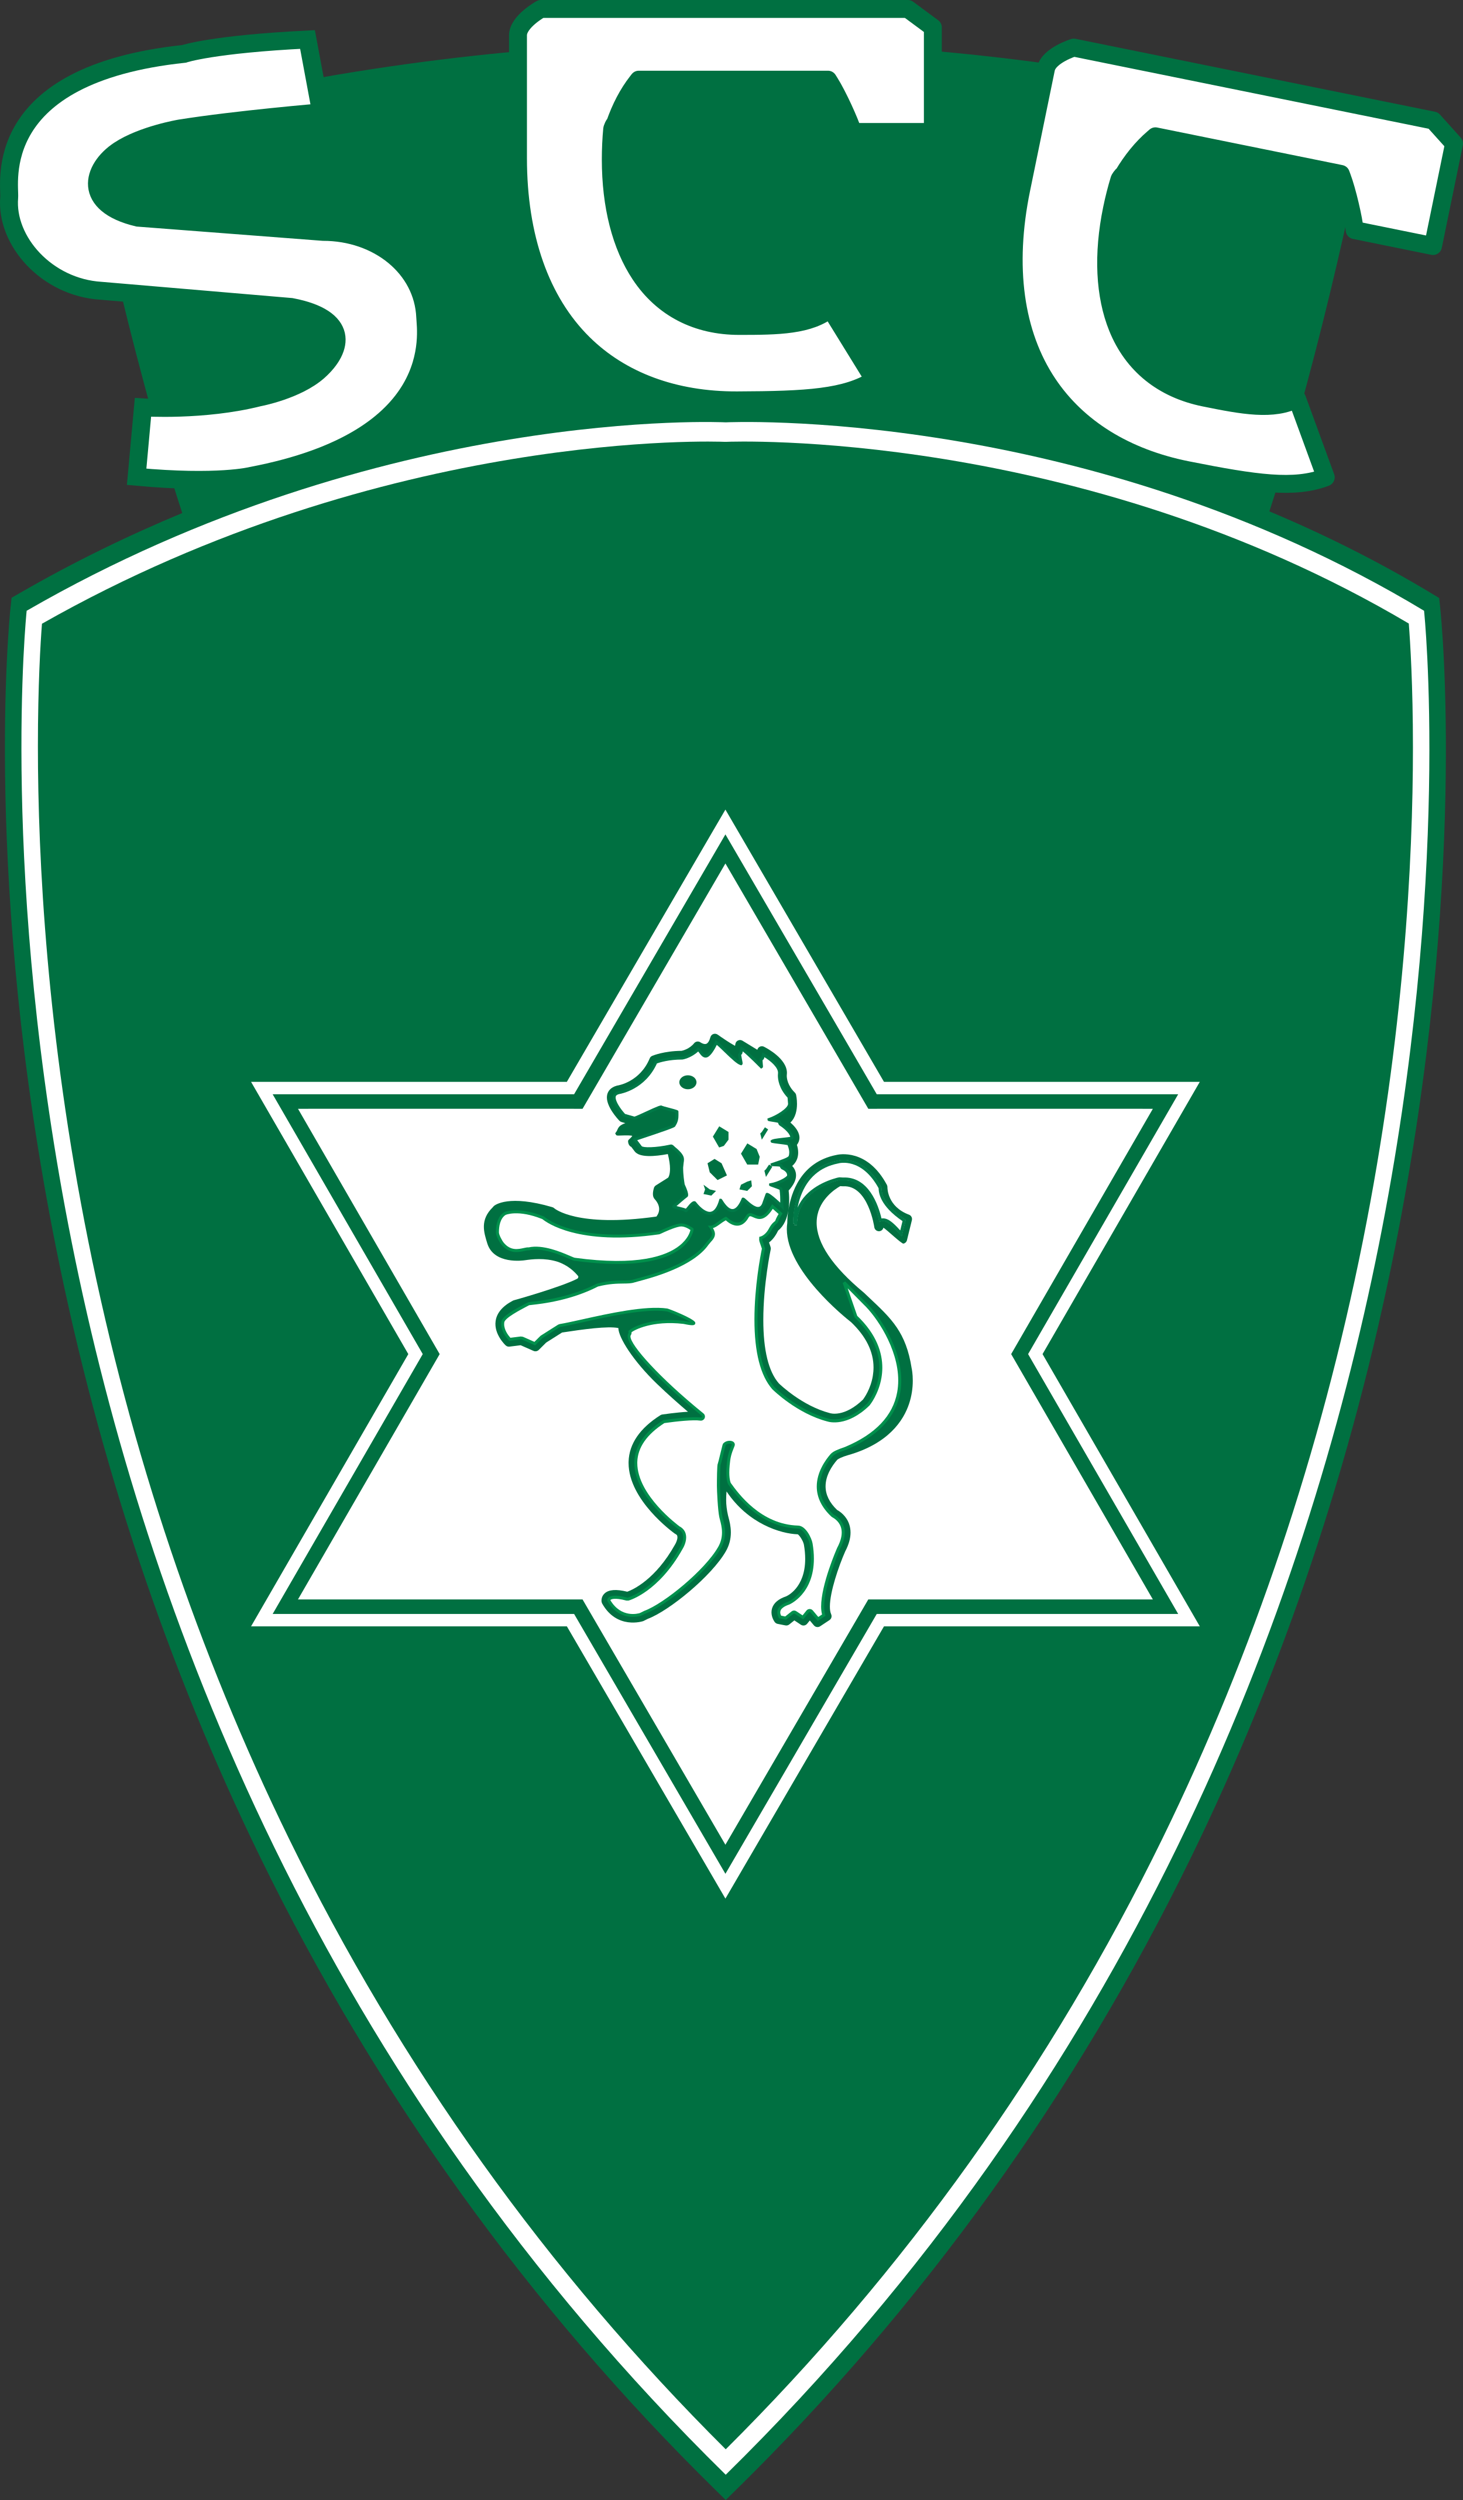 <?xml version="1.0" encoding="utf-8"?>
<!-- Generator: Adobe Illustrator 16.0.0, SVG Export Plug-In . SVG Version: 6.00 Build 0)  -->
<!DOCTYPE svg PUBLIC "-//W3C//DTD SVG 1.1//EN" "http://www.w3.org/Graphics/SVG/1.1/DTD/svg11.dtd">
<svg version="1.1" id="Layer_1" xmlns="http://www.w3.org/2000/svg" xmlns:xlink="http://www.w3.org/1999/xlink" x="0px" y="0px"
	 width="103.218px" height="176.38px" viewBox="0 0 103.218 176.38" enable-background="new 0 0 103.218 176.38"
	 xml:space="preserve">
<rect x="0" y="0" width="103.218" height="176.38" fill="#333333" stroke="none"/>
<g>
	<polygon fill-rule="evenodd" clip-rule="evenodd" fill="#FFFFFF" points="48.571,109.231 48.573,109.228 48.576,109.223 
		48.571,109.231 	"/>
	<path fill-rule="evenodd" clip-rule="evenodd" fill="#FFFFFF" d="M48.413,107.781c-0.001,0-0.003-0.002-0.007-0.005
		c-0.006-0.003-0.012-0.007-0.019-0.01C48.396,107.771,48.404,107.776,48.413,107.781L48.413,107.781z"/>
	<polygon fill-rule="evenodd" clip-rule="evenodd" fill="#FFFFFF" points="58.896,100.183 58.904,100.185 58.91,100.187 
		58.896,100.183 	"/>
	<path fill-rule="evenodd" clip-rule="evenodd" fill="#007041" d="M101.614,42.917l-0.077-0.727l-0.548-0.33
		c-3.826-2.306-7.68-4.208-11.432-5.781c3.785-11.622,6.699-26.076,6.636-26.389l-0.068-0.337l-0.489-0.153
		c-3.744-1.171-7.518-2.118-11.169-2.884c-7.29-1.532-14.091-2.345-19.193-2.774c-8.192-0.689-13.717-0.574-14.087-0.565
		c-0.005,0-0.005,0-0.01,0c-0.366-0.009-5.668-0.124-13.737,0.566C32.453,3.968,25.762,4.77,18.421,6.275
		c-3.77,0.773-7.711,1.731-11.681,2.92L6.237,9.347L6.167,9.69c-0.063,0.315,2.879,14.865,6.691,26.506
		c-3.73,1.548-7.592,3.411-11.478,5.654l-0.564,0.326l-0.078,0.743C0.657,43.698-1.203,62.292,3.965,88.09
		c3.033,15.141,7.876,29.589,14.397,42.945c8.149,16.689,18.952,31.704,32.109,44.627l0.73,0.718l0.731-0.718
		c13.156-12.923,23.957-27.938,32.101-44.627c6.517-13.355,11.354-27.805,14.38-42.946C103.567,62.29,101.696,43.697,101.614,42.917
		L101.614,42.917z"/>
	<path fill-rule="evenodd" clip-rule="evenodd" fill="#FFFFFF" d="M1.881,43.09c0,0-7.897,75.308,49.32,131.507
		c57.217-56.199,49.27-131.507,49.27-131.507c-24.065-14.499-49.27-13.293-49.27-13.293S26.999,28.591,1.881,43.09L1.881,43.09z"/>
	<path fill-rule="evenodd" clip-rule="evenodd" fill="#007041" d="M51.104,31.172l0.024,0.001h0.097l0.022-0.001
		c0.247-0.012,24.808-0.99,48.146,12.819c0.103,1.313,0.293,4.354,0.293,8.749c0,7.948-0.626,20.31-3.535,34.824
		c-2.979,14.863-7.736,29.043-14.139,42.149c-7.85,16.068-18.216,30.556-30.81,43.089c-12.595-12.533-22.964-27.021-30.818-43.089
		c-6.406-13.106-11.169-27.287-14.156-42.149C3.3,72.994,2.674,60.593,2.674,52.648c0-4.331,0.186-7.332,0.287-8.643
		C27.304,30.184,50.867,31.161,51.104,31.172L51.104,31.172z"/>
	<path fill-rule="evenodd" clip-rule="evenodd" fill="#FFFFFF" d="M50.743,57.866l-0.612,1.048
		C39.702,76.828,39.036,77.965,39.994,76.326c-0.565,0.001-22.281,0-22.281,0s10.813,18.721,11.094,19.208
		c-0.281,0.487-11.094,19.208-11.094,19.208s21.716-0.001,22.281,0c0.283,0.485,11.186,19.208,11.186,19.208
		s10.904-18.723,11.187-19.208c0.565-0.001,22.281,0,22.281,0S73.835,96.021,73.554,95.534c0.281-0.487,11.094-19.208,11.094-19.208
		s-21.716,0.001-22.281,0c-1.234-2.113-0.776-1.332-11.187-19.208L50.743,57.866L50.743,57.866z"/>
	<path fill-rule="evenodd" clip-rule="evenodd" fill="#00904C" d="M40.576,77.327c10.042-17.242,9.499-16.315,10.604-18.208
		c0.962,1.647,0.23,0.392,10.605,18.208c0,0,19.517-0.004,21.12,0c-0.799,1.383-10.517,18.208-10.517,18.208
		s9.718,16.825,10.517,18.208c-1.604,0.004-21.12,0-21.12,0s-9.8,16.829-10.605,18.207c-0.805-1.378-10.604-18.207-10.604-18.207
		s-19.517,0.004-21.121,0c0.798-1.383,10.516-18.208,10.516-18.208s-9.718-16.825-10.516-18.208
		C21.059,77.323,40.576,77.327,40.576,77.327L40.576,77.327z"/>
	<path fill-rule="evenodd" clip-rule="evenodd" fill="#007041" d="M51.07,59.056C40.003,78.059,39.474,78.973,40.503,77.201
		c-1.264,0-21.267,0-21.267,0S29.753,95.41,29.826,95.534c-0.072,0.125-10.589,18.333-10.589,18.333s20.003,0.001,21.267,0
		c0.072,0.125,10.676,18.334,10.676,18.334s10.605-18.209,10.677-18.334c1.265,0.001,21.267,0,21.267,0S72.607,95.659,72.535,95.534
		c0.072-0.124,10.589-18.333,10.589-18.333s-20.002,0-21.267,0c-1.099-1.897-0.563-0.969-10.677-18.334L51.07,59.056L51.07,59.056z"
		/>
	<path fill-rule="evenodd" clip-rule="evenodd" fill="#FFFFFF" d="M41.101,78.227c8.511-14.619,8.214-14.113,10.079-17.308
		c1.075,1.839,0.507,0.865,10.081,17.308c0,0,17.915-0.005,20.076,0C80.26,80.09,71.34,95.534,71.34,95.534
		s8.92,15.444,9.996,17.308c-2.161,0.005-20.076,0-20.076,0s-8.995,15.45-10.081,17.308c-1.084-1.857-10.079-17.308-10.079-17.308
		s-17.916,0.005-20.077,0c1.076-1.863,9.997-17.308,9.997-17.308S22.1,80.09,21.024,78.227
		C23.185,78.222,41.101,78.227,41.101,78.227L41.101,78.227z"/>
	<path fill-rule="evenodd" clip-rule="evenodd" fill="#007041" d="M50.331,72.951c-0.103,0.035-0.181,0.119-0.209,0.223
		c-0.071,0.259-0.179,0.431-0.297,0.472c-0.142,0.049-0.337-0.057-0.4-0.102c-0.143-0.105-0.343-0.079-0.454,0.059
		c-0.326,0.405-0.799,0.518-0.881,0.535c-1.244,0.007-2.042,0.34-2.076,0.354c-0.08,0.034-0.142,0.097-0.175,0.177
		c-0.688,1.662-2.212,1.908-2.276,1.917c0,0-0.038,0.008-0.038,0.008c-0.456,0.124-0.62,0.395-0.677,0.6
		c-0.02,0.073-0.03,0.151-0.03,0.232c0,0.689,0.737,1.493,0.885,1.647c0.041,0.042,0.092,0.073,0.148,0.089
		c0,0,0.144,0.041,0.267,0.076c-0.396,0.147-0.476,0.277-0.557,0.463c-0.025,0.059-0.05,0.115-0.101,0.181l-0.057,0.074l0.043,0.083
		c0.045,0.086,0.101,0.083,0.285,0.076c0.568-0.025,0.794-0.005,0.88,0.021c-0.019,0.036-0.07,0.104-0.206,0.228
		c-0.056,0.052-0.094,0.087-0.094,0.155c0,0.111,0.059,0.336,0.226,0.394c0.051,0.068,0.243,0.321,0.243,0.321
		c0.34,0.451,1.429,0.358,2.337,0.186c0.101,0.397,0.154,0.747,0.154,1.038c0,0.411-0.1,0.583-0.13,0.625
		c-0.041,0.025-0.867,0.548-0.867,0.548c-0.068,0.043-0.118,0.11-0.14,0.187c-0.046,0.161-0.069,0.302-0.069,0.417
		c0,0.15,0.038,0.268,0.114,0.352c0.216,0.238,0.326,0.479,0.326,0.715c0,0.249-0.12,0.434-0.196,0.529
		c-5.614,0.79-7.189-0.571-7.205-0.585c-0.037-0.036-0.084-0.063-0.135-0.078c-3.06-0.901-4.029-0.166-4.129-0.079l-0.065,0.077
		c-0.929,0.901-0.635,1.777-0.397,2.554c0.462,1.515,2.553,1.208,2.659,1.192c0.481-0.07,1.381-0.183,2.291,0.103
		c0.723,0.24,1.193,0.685,1.461,1.015c0.019,0.023,0.013,0.064,0.009,0.081c-0.011,0.05-0.042,0.09-0.066,0.103
		c-1.144,0.592-4.445,1.515-4.478,1.523l-0.065,0.025c-0.733,0.384-1.146,0.872-1.223,1.451c-0.124,0.919,0.677,1.677,0.711,1.708
		c0.072,0.066,0.169,0.098,0.267,0.086c0,0,0.625-0.077,0.79-0.098c0.069,0.03,0.908,0.4,0.908,0.4
		c0.124,0.055,0.271,0.027,0.368-0.068c0,0,0.467-0.464,0.525-0.521c0.026-0.016,1.066-0.675,1.119-0.708
		c1.501-0.231,3.231-0.467,3.972-0.316c0.01,0.67,1.042,2.314,2.719,3.932c0.8,0.771,1.637,1.502,2.192,1.974
		c-0.83,0.048-1.768,0.188-1.814,0.194c-0.045,0.007-0.089,0.022-0.128,0.047c-1.454,0.92-2.21,2.024-2.246,3.282l-0.001,0.094
		c0,2.619,3.126,4.885,3.259,4.979l0.046,0.027c0.094,0.047,0.12,0.1,0.131,0.141c0.007,0.026,0.011,0.057,0.011,0.091
		c0,0.175-0.102,0.403-0.166,0.506c0,0.001-0.008,0.014-0.008,0.014c-1.381,2.472-2.975,3.181-3.364,3.322
		c-0.78-0.192-1.305-0.154-1.6,0.119c-0.272,0.252-0.218,0.576-0.211,0.613l0.036,0.097c1.043,1.864,2.875,1.253,2.894,1.246
		c0,0,0.039-0.017,0.039-0.017s0.281-0.14,0.29-0.145c1.522-0.574,4.518-3.032,5.51-4.774c0.231-0.406,0.349-0.851,0.349-1.321
		c0-0.433-0.097-0.804-0.162-1.049l-0.039-0.154c-0.087-0.384-0.131-0.746-0.131-1.074c0-0.228,0.01-0.442,0.028-0.617
		c1.533,2.299,3.845,2.988,5.024,3.025c0.1,0.045,0.387,0.46,0.435,0.74c0.06,0.348,0.089,0.682,0.089,0.993
		c0,2.063-1.293,2.624-1.349,2.646l0.01-0.004c-0.543,0.184-0.878,0.466-0.995,0.84c-0.029,0.092-0.044,0.189-0.044,0.288
		c0,0.373,0.208,0.659,0.231,0.69c0.05,0.065,0.12,0.109,0.2,0.126l0.55,0.108c0.097,0.02,0.195-0.004,0.271-0.064
		c0,0,0.233-0.186,0.362-0.289c0.125,0.084,0.459,0.306,0.459,0.306c0.145,0.095,0.334,0.065,0.442-0.068
		c0,0,0.103-0.128,0.188-0.233c0.119,0.142,0.292,0.348,0.292,0.348c0.108,0.129,0.296,0.156,0.437,0.063l0.662-0.438
		c0.094-0.063,0.146-0.166,0.146-0.272c0-0.046-0.01-0.093-0.029-0.137c-0.063-0.137-0.091-0.322-0.091-0.542
		c0-1.033,0.611-2.824,1.084-3.899l0,0c0.247-0.47,0.373-0.915,0.373-1.323c0-0.209-0.033-0.41-0.098-0.6
		c-0.207-0.604-0.678-0.903-0.848-0.995c-0.541-0.517-0.815-1.078-0.815-1.669c0-0.759,0.443-1.432,0.815-1.862
		c0.066-0.075,0.356-0.219,0.764-0.335c2.852-0.811,3.925-2.436,4.322-3.655c0.167-0.514,0.252-1.054,0.252-1.605
		c0-0.488-0.066-0.814-0.082-0.881c-0.391-2.519-1.413-3.482-2.961-4.939l-0.402-0.381l-0.018-0.015
		c-2.203-1.832-3.32-3.49-3.32-4.929c0-0.11,0.008-0.221,0.021-0.328c0.164-1.338,1.331-2.074,1.644-2.248
		c0.056,0.003,0.179,0.011,0.179,0.011h0.038c1.758-0.092,2.182,2.855,2.186,2.885c0.022,0.164,0.164,0.287,0.331,0.285
		c0.152-0.002,0.277-0.108,0.313-0.251c0.192,0.107,1.291,1.154,1.413,1.125c0.123-0.027,0.218-0.12,0.248-0.242l0.347-1.414
		c0.039-0.161-0.048-0.327-0.204-0.385c-1.534-0.575-1.523-1.886-1.522-1.941c0.002-0.057-0.012-0.112-0.038-0.162
		c-1.38-2.582-3.388-2.156-3.575-2.109c-2.51,0.502-3.193,2.689-3.379,3.93c0.042-0.262,0.06-0.523,0.06-0.758
		c0-0.285-0.021-0.521-0.037-0.665c0.343-0.375,0.522-0.734,0.522-1.068c0-0.069-0.008-0.14-0.022-0.207
		c-0.039-0.17-0.122-0.324-0.249-0.458c0.154-0.135,0.268-0.293,0.338-0.475c0.055-0.145,0.083-0.304,0.083-0.471
		c0-0.213-0.044-0.401-0.09-0.54c0.143-0.192,0.181-0.376,0.181-0.501l-0.003-0.066c-0.031-0.4-0.338-0.754-0.637-1.009
		c0.379-0.361,0.466-0.903,0.466-1.316c0-0.34-0.055-0.604-0.062-0.634c-0.014-0.062-0.044-0.118-0.09-0.163
		c-0.514-0.512-0.57-1.002-0.57-1.189l0.004-0.068c0-0.001,0.008-0.131,0.008-0.131c0-1.015-1.454-1.767-1.62-1.849
		c-0.09-0.045-0.194-0.047-0.285-0.005c-0.092,0.042-0.159,0.122-0.184,0.219v0.002c-0.253-0.154-1.048-0.641-1.048-0.641
		c-0.092-0.056-0.206-0.064-0.305-0.021c-0.1,0.042-0.171,0.131-0.192,0.236c0,0-0.015,0.071-0.029,0.147
		c-0.416-0.227-1-0.631-1.215-0.786C50.547,72.932,50.434,72.915,50.331,72.951L50.331,72.951z M55.612,85.415
		c-0.063,0.414-0.067,0.722-0.067,0.827c0,0,0,0.037,0,0.042c-0.021,0.142-0.033,0.286-0.033,0.428c0,2.928,4.045,6.185,4.538,6.572
		c1.048,1.001,1.579,2.074,1.579,3.191c0,0.198-0.017,0.4-0.05,0.602c-0.153,0.928-0.623,1.571-0.694,1.666
		c-1.319,1.269-2.29,0.97-2.331,0.956c0.001,0-0.02-0.006-0.02-0.006c-1.928-0.505-3.484-1.995-3.586-2.095
		c-0.727-0.835-1.095-2.341-1.095-4.478c0-2.511,0.517-4.947,0.522-4.972c0-0.001,0.007-0.068,0.007-0.068l-0.018-0.104
		c0,0-0.067-0.201-0.107-0.319c0.329-0.237,0.549-0.642,0.642-0.839C55.324,86.482,55.525,85.948,55.612,85.415L55.612,85.415z"/>
	<polygon fill-rule="evenodd" clip-rule="evenodd" points="50.331,72.951 50.331,72.951 50.331,72.951 	"/>
	<path fill="none" stroke="#FFFFFF" stroke-width="0.181" stroke-miterlimit="2.613" d="M56.056,86.32
		c0.002-0.011,0.003-0.023,0.002-0.036c0-0.009-0.029-0.944,0.337-1.939c0.484-1.31,1.396-2.105,2.71-2.364
		c0.005-0.001,0.011-0.003,0.016-0.004c0.071-0.02,1.733-0.459,2.971,1.819c0.013,0.289,0.031,1.196,1.703,2.313
		c-0.042,0.173-0.143,0.58-0.226,0.919c-0.715-0.816-1.05-1.064-1.448-0.946c-0.004,0.001-0.007,0.002-0.01,0.003
		c-0.204-0.917-0.86-2.987-2.631-2.904c-0.014,0-0.267-0.016-0.267-0.016c-0.031-0.002-0.063,0.004-0.091,0.018
		c-0.072,0.035-2.988,0.619-2.988,3.247"/>
	<path fill-rule="evenodd" clip-rule="evenodd" fill="#007A48" d="M59.092,81.876c-1.361,0.268-2.299,1.085-2.797,2.433
		c-0.317,0.862-0.345,1.667-0.345,1.912c0,0.033,0.001,0.055,0.001,0.067c0,0,0,0.001,0,0.002c0,0.005,0,0.014,0,0.014
		s0.043,0.007,0.083,0.014c-0.002,0.039-0.007,0.074-0.007,0.114h0.213c0-2.131,1.995-2.898,2.854-3.129l0.073-0.023
		c0.001,0,0.038-0.008,0.038-0.008c0.001,0,0.268,0.016,0.268,0.016c1.704-0.078,2.338,1.947,2.532,2.822l0.024,0.11l0.12-0.036
		c0.331-0.098,0.631,0.107,1.338,0.914l0.135,0.154l0.292-1.189l-0.062-0.041c-1.607-1.073-1.644-1.935-1.655-2.218l-0.002-0.024
		l-0.012-0.032C60.907,81.393,59.165,81.855,59.092,81.876L59.092,81.876z"/>
	<path fill-rule="evenodd" clip-rule="evenodd" fill="#FFFFFF" d="M56.496,84.381c0.47-1.273,1.354-2.046,2.63-2.296l0.024-0.006
		c0.066-0.019,1.64-0.434,2.837,1.75c0.014,0.319,0.082,1.227,1.688,2.323c-0.024,0.102-0.134,0.548-0.161,0.658
		c-0.558-0.62-0.923-0.907-1.322-0.844c-0.229-0.97-0.922-2.973-2.716-2.89l0,0c0,0-0.255-0.016-0.255-0.016
		c0,0-0.145,0.029-0.145,0.029c0.009-0.003-0.037,0.009-0.037,0.009c-0.719,0.193-2.191,0.748-2.769,2.108
		C56.319,84.95,56.389,84.668,56.496,84.381L56.496,84.381z"/>
	<rect x="62.088" y="83.744" fill-rule="evenodd" clip-rule="evenodd" fill="#FFDD00" width="0.005" height="0.005"/>
	<path fill-rule="evenodd" clip-rule="evenodd" fill="#FFFFFF" d="M55.883,80.272c0-0.01-0.001-0.02-0.001-0.029
		c-0.029-0.364-0.588-0.783-0.801-0.914c-0.055-0.034-0.088-0.093-0.088-0.155c0-0.007,0.001-0.014,0.001-0.021
		c0.009-0.07-0.801-0.146-0.733-0.168c0.488-0.162,1.446-0.69,1.446-1.11c0-0.216-0.026-0.398-0.04-0.479
		c-0.603-0.625-0.68-1.248-0.68-1.51c0-0.076,0.007-0.122,0.007-0.129C54.999,75.734,55,75.712,55,75.69
		c0-0.504-0.692-1.02-1.134-1.279c-0.026,0.104-0.052,0.208-0.052,0.208c-0.015,0.057-0.055,0.103-0.109,0.125
		c-0.055,0.022,0.056,0.548,0.006,0.518c0,0-1.06-1.074-1.379-1.27c-0.029,0.145-0.059,0.291-0.059,0.291
		c-0.01,0.049-0.039,0.091-0.082,0.118c-0.042,0.027,0.136,0.654,0.088,0.642c-0.365-0.091-1.373-1.231-1.747-1.493
		c-0.126,0.302-0.441,0.866-0.677,0.946c-0.286,0.098-0.43-0.37-0.593-0.454c-0.47,0.489-1.076,0.6-1.104,0.605
		c-0.01,0.002-0.021,0.002-0.03,0.002c-0.967,0-1.647,0.218-1.848,0.29c-0.792,1.809-2.457,2.124-2.625,2.151
		c-0.264,0.073-0.3,0.199-0.311,0.241c-0.009,0.031-0.013,0.065-0.013,0.101c0,0.358,0.409,0.928,0.712,1.254
		c0.088,0.025,0.715,0.203,0.715,0.203c0.107,0.026,1.867-0.881,1.903-0.779c0.012,0.035,1.102,0.285,1.102,0.329
		c0,0.322,0.043,0.613-0.22,0.985c0.147,0-2.829,0.993-2.829,0.993c0.058,0,0.112,0.027,0.147,0.073l0.331,0.438
		c0.155,0.206,1.225,0.13,2.126-0.068c0.094-0.021,0.142,0.065,0.216,0.126c0.89,0.738,0.56,0.806,0.56,1.395
		c0,0.657,0.116,1.201,0.11,1.205c0,0,0.327,0.699,0.22,0.767c-0.003,0.015,0.004,0.016,0.012,0.014
		c-0.05,0.034-0.248,0.186-0.893,0.753c-0.072,0.063,0.844,0.206,0.844,0.292c0.001,0.118,0.464-0.641,0.625-0.547
		c0.012,0.006,1.285,1.788,1.836-0.183c0.011-0.04,0.845,1.716,1.579-0.073c0.043-0.104,1.175,1.388,1.505,0.183
		c0.023-0.083,0.074-0.256,0.185-0.511c0.055-0.127,1.064,0.84,1.064,0.84c-0.036-0.183-0.022-0.136-0.022-0.452
		c0-0.422-0.049-0.747-0.051-0.754c-0.001-0.01-0.002-0.019-0.002-0.028c0-0.048-0.781-0.292-0.732-0.299
		c0.478-0.073,1.271-0.433,1.271-0.663c0-0.033-0.003-0.064-0.01-0.094c-0.062-0.284-0.405-0.415-0.408-0.416
		c-0.071-0.026-0.12-0.17-0.12-0.171c0-0.075-0.692-0.052-0.622-0.08c0.267-0.107,1.181-0.354,1.26-0.559
		c0.037-0.097,0.051-0.196,0.051-0.292c0-0.278-0.117-0.518-0.119-0.521c-0.012-0.026-0.019-0.053-0.019-0.081
		c0-0.053-1.215-0.154-1.173-0.19C54.622,80.399,55.883,80.346,55.883,80.272L55.883,80.272z"/>
	<path fill-rule="evenodd" clip-rule="evenodd" fill="#007A48" d="M50.434,73.509c-0.155,0.372-0.451,0.831-0.613,0.886
		c-0.104,0.035-0.187-0.067-0.301-0.227c-0.066-0.092-0.129-0.18-0.209-0.221l-0.07-0.037l-0.055,0.057
		c-0.454,0.472-1.039,0.573-1.045,0.574c-0.002,0-0.013,0.001-0.013,0.001c-0.989,0-1.692,0.227-1.884,0.296L46.2,74.854
		l-0.019,0.042c-0.768,1.753-2.366,2.06-2.545,2.089c-0.225,0.062-0.354,0.167-0.396,0.317c0,0-0.017,0.128-0.017,0.128
		c0,0.418,0.466,1.03,0.741,1.325l0.02,0.022l0.744,0.211c0.077,0.02,0.195-0.028,0.904-0.355c0.355-0.164,0.882-0.406,0.996-0.424
		c0.062,0.028,0.187,0.063,0.5,0.146c0.18,0.048,0.429,0.114,0.528,0.148c0,0.027,0,0.054,0,0.054
		c0.001,0.039,0.001,0.078,0.001,0.116c0,0.221-0.024,0.427-0.197,0.676c-0.192,0.091-1.787,0.633-2.783,0.965l0.034,0.206
		c0.024,0,0.047,0.011,0.062,0.031l0.331,0.438c0.245,0.325,1.732,0.082,2.234-0.029c0.011-0.002,0.024,0.007,0.065,0.049
		l0.06,0.055c0.478,0.397,0.58,0.574,0.58,0.76c0,0.059-0.01,0.119-0.022,0.187l-0.037,0.367c0,0.538,0.078,1.007,0.103,1.162
		l0.011,0.064l0.007,0.023c0.116,0.249,0.232,0.56,0.232,0.655c0,0.002,0,0.003,0,0.005c-0.078,0.072-0.297,0.248-0.867,0.75
		l-0.048,0.042l0.011,0.071c0.022,0.09,0.108,0.114,0.466,0.203c0.121,0.03,0.308,0.077,0.379,0.108c0,0.009,0,0.022,0,0.022
		l0.076,0.037c0.089,0.031,0.137-0.029,0.279-0.205c0.079-0.098,0.255-0.314,0.334-0.348c0.241,0.316,0.733,0.829,1.226,0.732
		c0.291-0.057,0.516-0.329,0.68-0.787c0.159,0.24,0.464,0.634,0.849,0.602c0.284-0.024,0.528-0.279,0.745-0.757
		c0.036,0.031,0.072,0.062,0.072,0.062c0.263,0.238,0.702,0.636,1.077,0.528c0.194-0.056,0.333-0.235,0.415-0.532
		c0,0,0.097-0.27,0.147-0.411c0.157,0.09,0.572,0.45,0.925,0.788l0.205,0.197l-0.05-0.534l0.002-0.191
		c0-0.437-0.052-0.771-0.053-0.774c0,0.001,0,0.001,0,0c0-0.002,0-0.009,0-0.009c0-0.094-0.067-0.125-0.49-0.276
		c0.451-0.138,1.029-0.413,1.029-0.686l-0.014-0.118c-0.068-0.315-0.404-0.463-0.472-0.49c-0.016-0.011-0.046-0.067-0.059-0.105
		l0.005,0.032c0-0.092-0.079-0.126-0.219-0.145c0.514-0.177,0.79-0.303,0.85-0.455c0.038-0.101,0.058-0.211,0.058-0.331
		c0-0.307-0.13-0.568-0.132-0.571c0.001,0,0.001,0,0.001,0c0-0.003-0.007-0.031-0.007-0.031c0-0.117-0.059-0.128-0.683-0.205
		c0.089-0.011,0.176-0.021,0.249-0.028c0.561-0.063,0.662-0.074,0.662-0.203l-0.002-0.036c-0.039-0.493-0.843-0.991-0.851-0.997
		c-0.023-0.014-0.037-0.039-0.037-0.065c0.001-0.007,0.001-0.014,0.001-0.021c0-0.12-0.146-0.154-0.475-0.206
		c0.488-0.226,1.187-0.653,1.187-1.073l-0.044-0.534l-0.025-0.018c-0.586-0.608-0.649-1.208-0.649-1.438l0.007-0.114
		c0-0.001,0.005-0.081,0.005-0.081c0-0.607-0.83-1.16-1.187-1.37l-0.123-0.072l-0.086,0.346c-0.006,0.024-0.022,0.043-0.046,0.052
		c-0.063,0.025-0.082,0.078-0.082,0.169c0,0.046,0.008,0.114,0.016,0.183c-0.322-0.32-0.965-0.946-1.21-1.097l-0.131-0.079
		l-0.089,0.438c-0.004,0.021-0.016,0.039-0.034,0.051c-0.039,0.024-0.056,0.058-0.056,0.118c0,0.068,0.021,0.171,0.056,0.333
		c0,0,0.009,0.05,0.017,0.092c-0.24-0.159-0.614-0.517-0.908-0.802c-0.269-0.26-0.5-0.485-0.651-0.59l-0.108-0.076L50.434,73.509
		L50.434,73.509z"/>
	<path fill-rule="evenodd" clip-rule="evenodd" fill="#FFFFFF" d="M49.889,74.595c0.262-0.089,0.546-0.591,0.683-0.878
		c0.138,0.116,0.325,0.296,0.523,0.488c0.529,0.514,0.923,0.882,1.157,0.94l0.058,0.014l0.047-0.042
		c0.025-0.024,0.037-0.05,0.037-0.096c0-0.058-0.02-0.147-0.052-0.302c0,0-0.051-0.292-0.051-0.292
		c0.034-0.039,0.075-0.074,0.086-0.125c-0.001,0,0.013-0.062,0.025-0.127c0.396,0.315,1.223,1.15,1.231,1.16l0.061,0.061
		l0.079-0.045c0.042-0.026,0.057-0.061,0.057-0.128c0-0.046-0.008-0.108-0.017-0.192c0,0-0.015-0.197-0.016-0.227
		c0.055-0.039,0.102-0.092,0.118-0.159c0,0,0.007-0.029,0.016-0.063c0.484,0.305,0.961,0.731,0.961,1.107l-0.004,0.053
		c0,0.003-0.007,0.143-0.007,0.143c0,0.251,0.069,0.9,0.683,1.554c0.003,0.045,0.036,0.436,0.036,0.436
		c0,0.316-0.833,0.831-1.373,1.009l-0.08,0.026l0.003,0.086c0.008,0.093,0.051,0.099,0.33,0.143
		c0.125,0.019,0.339,0.053,0.418,0.079c0.013,0.082,0.054,0.157,0.126,0.202c0.224,0.137,0.669,0.498,0.732,0.787
		c-0.101,0.019-0.291,0.04-0.454,0.058c-0.537,0.06-0.801,0.096-0.891,0.173l-0.053,0.044l0.019,0.068
		c0.025,0.083,0.036,0.084,0.605,0.154c0.201,0.025,0.487,0.06,0.583,0.083c0.005,0.022,0.012,0.047,0.012,0.047
		c0.002,0.003,0.107,0.223,0.107,0.475c0,0.093-0.015,0.179-0.044,0.254c-0.052,0.113-0.677,0.32-0.912,0.398l-0.373,0.129
		l0.016,0.09c0.016,0.092,0.072,0.094,0.284,0.102c0.1,0.003,0.294,0.011,0.363,0.028c0.027,0.07,0.081,0.167,0.167,0.198
		c0.01,0.004,0.294,0.119,0.342,0.339c0,0.001,0.008,0.072,0.008,0.072c-0.009,0.126-0.66,0.479-1.182,0.559l-0.081,0.012
		l-0.011,0.083c-0.001,0.009-0.002,0.018-0.002,0.025c0,0.067,0.046,0.083,0.329,0.184c0.125,0.045,0.337,0.121,0.412,0.158
		c0.007,0.042,0.048,0.337,0.048,0.724c0,0-0.002,0.176-0.002,0.183c-0.768-0.713-0.894-0.695-0.94-0.686l-0.059,0.012l-0.032,0.061
		l-0.189,0.524c-0.061,0.222-0.15,0.351-0.268,0.385c-0.262,0.076-0.66-0.287-0.875-0.481c-0.151-0.137-0.202-0.183-0.277-0.167
		l-0.055,0.013l-0.026,0.056c-0.191,0.465-0.405,0.721-0.621,0.738c-0.215,0.018-0.461-0.192-0.729-0.625
		c-0.042-0.067-0.073-0.116-0.145-0.106l-0.069,0.009l-0.019,0.068c-0.143,0.51-0.341,0.793-0.59,0.842
		c-0.279,0.055-0.67-0.2-1.047-0.681l-0.012-0.016l-0.031-0.026c-0.177-0.103-0.389,0.159-0.594,0.414c0,0-0.044,0.051-0.081,0.094
		c-0.082-0.039-0.216-0.075-0.437-0.129c-0.067-0.016-0.151-0.038-0.221-0.057c0.583-0.51,0.738-0.624,0.763-0.641
		c0.021-0.022,0.058-0.051,0.058-0.149c0-0.117-0.054-0.333-0.249-0.751c-0.001-0.015-0.002-0.027-0.005-0.044
		c-0.024-0.15-0.1-0.607-0.1-1.128l0.035-0.332c0.014-0.084,0.025-0.16,0.025-0.233c0-0.247-0.124-0.468-0.657-0.911
		c0,0-0.045-0.042-0.045-0.042c-0.054-0.053-0.135-0.134-0.263-0.106c-1.044,0.231-1.931,0.225-2.019,0.109
		c0,0-0.289-0.383-0.315-0.418c2.093-0.699,2.572-0.87,2.669-0.963l0,0.002c0-0.001,0.001-0.002,0.001-0.003
		c0.015-0.015,0.021-0.027,0.023-0.039c0.188-0.287,0.217-0.534,0.217-0.769c0-0.04-0.001-0.079-0.001-0.118l-0.001-0.118
		c0-0.104-0.039-0.115-0.686-0.285c-0.19-0.05-0.426-0.112-0.466-0.132l-0.002,0l-0.019-0.014c-0.091-0.039-0.264,0.026-1.153,0.437
		c-0.312,0.144-0.695,0.321-0.777,0.337c-0.038-0.011-0.607-0.172-0.663-0.188c-0.334-0.364-0.667-0.873-0.667-1.161l0.009-0.072
		c0.008-0.028,0.031-0.111,0.237-0.168c0.178-0.028,1.849-0.354,2.67-2.165c0.213-0.075,0.859-0.272,1.775-0.272l0.05-0.004
		c0.004,0,0.596-0.107,1.085-0.566c0.027,0.031,0.056,0.068,0.083,0.107C49.458,74.447,49.628,74.684,49.889,74.595L49.889,74.595z"
		/>
	<polygon fill-rule="evenodd" clip-rule="evenodd" fill="#007041" points="51.287,82.927 50.626,83.255 50.075,82.708 
		49.917,82.071 50.413,81.763 50.908,82.071 51.287,82.927 	"/>
	<polygon fill-rule="evenodd" clip-rule="evenodd" fill="#007A48" points="53.049,83.693 52.718,84.022 52.168,83.913 
		52.279,83.584 52.718,83.365 53.001,83.276 53.049,83.693 	"/>
	<polygon fill-rule="evenodd" clip-rule="evenodd" fill="#007A48" points="50.516,84.022 50.185,84.351 49.634,84.241 
		49.745,83.913 49.634,83.584 50.075,83.913 50.516,84.022 	"/>
	<polygon fill-rule="evenodd" clip-rule="evenodd" fill="#007A48" points="53.6,81.612 53.49,82.161 52.718,82.161 52.279,81.394 
		52.726,80.668 53.379,81.065 53.6,81.612 	"/>
	<polygon fill-rule="evenodd" clip-rule="evenodd" fill="#007A48" points="51.397,80.408 51.067,80.846 50.736,80.956 
		50.295,80.189 50.743,79.463 51.397,79.861 51.397,80.408 	"/>
	<polygon fill-rule="evenodd" clip-rule="evenodd" fill="#007A48" points="54.041,82.489 53.93,82.598 54.041,83.036 54.489,82.311 
		54.261,82.161 54.041,82.489 	"/>
	<polygon fill-rule="evenodd" clip-rule="evenodd" fill="#007A48" points="53.748,79.861 53.637,79.97 53.748,80.408 54.195,79.683 
		53.967,79.532 53.748,79.861 	"/>
	<path fill-rule="evenodd" clip-rule="evenodd" fill="#FFFFFF" d="M48.827,86.723c-0.012,0.011-0.455-0.366-0.881-0.292
		c-0.536,0.093-1.423,0.543-1.444,0.545c-5.658,0.818-7.903-0.824-8.177-1.056c-1.616-0.657-2.575-0.381-2.718-0.292
		c-0.44,0.292-0.514,0.903-0.514,1.314c0,0.214,0.241,0.651,0.367,0.803c0.698,0.84,1.52,0.323,1.836,0.365
		c1.249-0.292,3.002,0.699,3.231,0.73C48.533,89.936,48.831,86.719,48.827,86.723L48.827,86.723z"/>
	<path fill-rule="evenodd" clip-rule="evenodd" fill="#00904C" d="M35.55,85.539c-0.37,0.245-0.563,0.729-0.563,1.404
		c0,0.264,0.274,0.729,0.391,0.87c0.564,0.678,1.222,0.532,1.616,0.444c0.117-0.025,0.227-0.05,0.288-0.042l0.02,0.003l0.02-0.005
		c0.937-0.219,2.202,0.325,2.809,0.587c0.221,0.095,0.321,0.137,0.383,0.146c6.518,0.891,8.002-1.037,8.338-1.907
		c0.131-0.338,0.071-0.378,0.035-0.402l-0.017-0.008l-0.034-0.022c-0.143-0.094-0.521-0.346-0.908-0.279
		c-0.456,0.079-1.132,0.396-1.387,0.516l-0.075,0.035c-5.686,0.82-7.845-0.845-8.072-1.038l-0.013-0.011l-0.016-0.006
		C36.721,85.154,35.727,85.428,35.55,85.539L35.55,85.539z"/>
	<path fill-rule="evenodd" clip-rule="evenodd" fill="#FFFFFF" d="M35.542,87.678c-0.129-0.156-0.342-0.563-0.342-0.735
		c0-0.419,0.081-0.971,0.466-1.227c0.005-0.003,0.875-0.402,2.605,0.297c0.293,0.242,2.538,1.893,8.246,1.068
		c-0.002,0,0.114-0.047,0.114-0.047c0.224-0.105,0.905-0.424,1.333-0.499c0.299-0.051,0.619,0.158,0.746,0.242
		c-0.033,0.157-0.175,0.629-0.77,1.103c-0.914,0.727-2.938,1.466-7.398,0.856c-0.036-0.005-0.185-0.068-0.327-0.13
		c-0.624-0.269-1.916-0.822-2.917-0.601c-0.097-0.01-0.214,0.016-0.35,0.046C36.557,88.138,36.022,88.256,35.542,87.678
		L35.542,87.678z"/>
	<path fill-rule="evenodd" clip-rule="evenodd" fill="#FFFFFF" d="M61,91.953c0,0-1.443-1.463-1.45-1.471l0.835,2.411
		c0.005,0.004,0.009,0.008,0.014,0.013c1.713,1.632,1.862,3.223,1.685,4.271c-0.191,1.134-0.786,1.872-0.812,1.903
		c-0.004,0.005-0.009,0.011-0.014,0.015c-1.521,1.475-2.75,1.126-2.862,1.09c-2.113-0.555-3.754-2.168-3.822-2.236
		c-0.003-0.003-0.006-0.006-0.009-0.009c-0.954-1.091-1.232-2.996-1.232-4.847c0-2.357,0.451-4.621,0.53-5.002
		c-0.026-0.079-0.181-0.537-0.181-0.537c-0.006-0.019-0.01-0.038-0.01-0.057c0-0.031-0.047-0.141,0.002-0.153
		c0.192-0.047,0.471-0.237,0.669-0.615c0.213-0.407,0.428-0.5,0.433-0.517c0.074-0.219,0.185-0.426,0.295-0.584L54.5,85.127
		c-0.937,1.596-1.439,0.121-1.782,0.72c-0.623,1.096-1.484,0.099-1.505,0.11c-0.513,0.274-0.762,0.614-1.065,0.62
		c0.45,0.625-0.022,0.85-0.245,1.168c-1.225,1.752-4.749,2.482-5.19,2.628c-0.48,0.159-1.223-0.061-2.571,0.292
		c-2.276,1.168-4.654,1.261-4.847,1.314c-0.567,0.3-1.769,0.897-1.824,1.299c-0.005,0.043-0.008,0.087-0.008,0.13
		c0,0.494,0.364,0.93,0.504,1.079c0.146-0.019,0.79-0.098,0.79-0.098c0.033-0.005,0.066,0,0.097,0.014c0,0,0.697,0.308,0.876,0.388
		c0.125-0.125,0.461-0.459,0.461-0.459c0.01-0.01,0.021-0.018,0.032-0.025l1.211-0.767c0.021-0.013,0.044-0.021,0.068-0.025
		c1.584-0.263,5.502-1.389,7.56-1.098c0.217,0.031,3.231,1.314,1.174,0.877c-2.497-0.292-3.817,0.607-3.795,0.664
		c0.022,0.057,0.014,0.12-0.021,0.17c-0.416,0.59,2.346,3.401,5.143,5.667c0.064,0.052,0.085,0.14,0.052,0.215
		c-0.034,0.075-0.113,0.119-0.195,0.106c-0.644-0.096-2.311,0.138-2.584,0.177c-1.28,0.818-1.947,1.775-1.978,2.844
		c0,0.026-0.001,0.053-0.001,0.079c0,2.307,2.884,4.448,3.039,4.561c0.192,0.102,0.323,0.256,0.378,0.45
		c0.125,0.44-0.169,0.935-0.211,1.001c-1.67,2.985-3.659,3.563-3.743,3.587c-0.032,0.009-0.065,0.009-0.097,0
		c-0.866-0.229-1.139-0.096-1.216-0.028c-0.05,0.044-0.059,0.094-0.06,0.125c0.809,1.4,2.119,1.021,2.244,0.981
		c0.023-0.011,0.283-0.141,0.283-0.141c0.006-0.003,0.012-0.006,0.019-0.008c1.413-0.519,4.331-2.912,5.27-4.56
		c0.214-0.376,0.282-0.742,0.282-1.07c0-0.364-0.084-0.684-0.146-0.918l-0.043-0.169c-0.105-0.467-0.17-1.869-0.17-2.199
		c0-0.911,0.032-1.486,0.049-1.509c0.036-0.046,0.329-1.367,0.368-1.411c0.215-0.248,0.727-0.189,0.618,0.074
		c-0.251,0.607-0.299,0.851-0.348,1.386c-0.083,0.905,0.063,1.267,0.097,1.314c2.05,2.852,4.022,3.031,4.838,3.053
		c0.467,0.014,0.856,0.833,0.913,1.166c0.065,0.386,0.095,0.737,0.095,1.06c0,2.43-1.646,3.13-1.664,3.138
		c-0.004,0.002-0.008,0.003-0.012,0.004c-0.378,0.126-0.612,0.302-0.679,0.509c-0.016,0.047-0.021,0.094-0.021,0.14
		c0,0.139,0.057,0.262,0.095,0.329c0.094,0.019,0.289,0.058,0.39,0.077c0.103-0.082,0.484-0.385,0.484-0.385
		c0.062-0.049,0.149-0.053,0.216-0.009c0,0,0.347,0.229,0.521,0.345c0.121-0.151,0.335-0.417,0.335-0.417
		c0.034-0.043,0.087-0.067,0.142-0.068s0.107,0.023,0.143,0.065c0,0,0.308,0.366,0.445,0.531c0.133-0.088,0.284-0.188,0.404-0.268
		c-0.054-0.176-0.078-0.381-0.078-0.607c0-1.531,1.068-3.979,1.123-4.102c0.001-0.004,0.003-0.009,0.006-0.013
		c0.215-0.405,0.324-0.775,0.324-1.106c0-0.151-0.023-0.294-0.069-0.429c-0.173-0.514-0.634-0.731-0.638-0.733
		c-0.019-0.008-0.035-0.02-0.05-0.033c-0.748-0.7-1.005-1.41-1.005-2.055c0-0.968,0.578-1.789,0.94-2.209
		c0.214-0.246,0.789-0.399,1.013-0.493C66.379,99.353,62.473,93.341,61,91.953L61,91.953z"/>
	<path fill-rule="evenodd" clip-rule="evenodd" fill="#00904C" d="M54.409,85.074c-0.533,0.908-0.872,0.75-1.172,0.61
		c-0.182-0.085-0.433-0.202-0.61,0.111c-0.153,0.27-0.332,0.422-0.531,0.454c-0.335,0.053-0.662-0.241-0.77-0.338
		c-0.044-0.04-0.094-0.084-0.162-0.048c-0.219,0.117-0.387,0.242-0.535,0.354c-0.197,0.146-0.338,0.251-0.482,0.254l-0.202,0.004
		l0.118,0.163c0.307,0.426,0.137,0.612-0.078,0.846l-0.168,0.2c-1.049,1.502-3.896,2.256-4.832,2.504l-0.305,0.084
		c-0.178,0.06-0.407,0.063-0.698,0.065c-0.442,0.005-1.049,0.011-1.866,0.225c-1.92,0.983-3.926,1.206-4.585,1.279l-0.264,0.036
		c-0.021,0.008-0.167,0.084-0.167,0.084c-0.883,0.463-1.68,0.911-1.733,1.302l-0.01,0.145c0,0.524,0.372,0.979,0.533,1.151
		l0.037,0.04l0.844-0.105l0.041,0.006c0,0,0.943,0.417,0.943,0.417l0.513-0.511c-0.001,0.001,0.015-0.012,0.015-0.012l1.21-0.765
		c-0.001,0,0.029-0.012,0.029-0.012c0.408-0.067,0.965-0.191,1.611-0.334c1.859-0.412,4.405-0.977,5.915-0.763
		c0.171,0.028,1.271,0.505,1.666,0.748c-0.094-0.011-0.232-0.032-0.453-0.079c-2.464-0.289-3.793,0.559-3.896,0.689l-0.037,0.047
		l0.016,0.069c0.009,0.023,0.006,0.05-0.009,0.071c-0.532,0.755,2.885,3.964,5.163,5.809c0.027,0.022,0.036,0.06,0.022,0.091
		c-0.014,0.032-0.048,0.05-0.083,0.046c-0.651-0.098-2.293,0.129-2.615,0.176l-0.023,0.004l-0.019,0.012
		c-1.313,0.84-1.995,1.825-2.027,2.93c0,0.001-0.001,0.082-0.001,0.082c0,2.369,2.957,4.555,3.083,4.646
		c0.18,0.097,0.292,0.229,0.338,0.394c0.114,0.4-0.167,0.865-0.198,0.917c-1.649,2.948-3.6,3.518-3.682,3.541c0,0-0.04,0-0.041,0
		c-0.839-0.223-1.177-0.126-1.313-0.006c-0.059,0.052-0.091,0.12-0.095,0.199l-0.001,0.03l0.015,0.027
		c0.847,1.466,2.216,1.079,2.369,1.029c0.016-0.007,0.297-0.146,0.297-0.146c1.436-0.527,4.385-2.946,5.334-4.61
		c0.196-0.345,0.296-0.723,0.296-1.122c0-0.378-0.086-0.706-0.149-0.945l-0.042-0.167c-0.1-0.441-0.168-1.816-0.168-2.174
		c0-0.905,0.03-1.408,0.043-1.472c0.02-0.047,0.054-0.174,0.176-0.682c0.068-0.281,0.161-0.664,0.183-0.716
		c0.098-0.108,0.324-0.129,0.412-0.074c0.021,0.013,0.029,0.023,0.016,0.058c-0.253,0.611-0.307,0.864-0.356,1.417
		c-0.079,0.857,0.042,1.28,0.117,1.385c1.441,2.005,3.097,3.048,4.921,3.098c0.387,0.01,0.758,0.763,0.811,1.077
		c0.063,0.361,0.094,0.712,0.094,1.042c0,2.343-1.583,3.033-1.599,3.04c-0.416,0.138-0.674,0.338-0.751,0.578
		c0,0.001-0.026,0.172-0.026,0.172c0,0.156,0.059,0.293,0.108,0.381l0.024,0.042l0.481,0.097l0.043-0.03l0.484-0.385
		c0.025-0.021,0.063-0.022,0.09-0.004l0.604,0.398l0.396-0.492c0.015-0.018,0.036-0.028,0.059-0.028
		c0.024-0.001,0.046,0.009,0.061,0.027c0.001,0,0.507,0.604,0.507,0.604l0.55-0.363l-0.023-0.075
		c-0.049-0.159-0.073-0.354-0.073-0.577c0-1.51,1.068-3.956,1.114-4.06c0.226-0.425,0.338-0.813,0.338-1.161
		c0-0.162-0.024-0.317-0.074-0.463c-0.181-0.534-0.64-0.77-0.691-0.794c-0.003-0.001-0.024-0.016-0.024-0.016
		c-0.645-0.603-0.971-1.269-0.971-1.978c0-0.94,0.573-1.744,0.915-2.14c0.146-0.169,0.521-0.302,0.769-0.389l0.204-0.076
		c2.195-0.924,3.469-2.271,3.784-4.006c0.48-2.643-1.432-5.444-2.434-6.388l0.003,0.003l-1.45-1.47l-0.177,0.108l0.844,2.435
		l0.032,0.03c1.68,1.601,1.826,3.154,1.653,4.177c-0.187,1.102-0.765,1.824-0.789,1.854c-1.477,1.431-2.634,1.111-2.761,1.07
		c-2.085-0.548-3.712-2.143-3.78-2.21c-0.804-0.918-1.209-2.525-1.209-4.781c0-2.333,0.439-4.558,0.526-4.98l0.007-0.028
		l-0.189-0.564c0-0.001-0.016-0.089-0.016-0.089s-0.002-0.007-0.002-0.011c0.209-0.074,0.476-0.27,0.671-0.643
		c0.163-0.31,0.325-0.424,0.378-0.46l0.063-0.071c0.064-0.191,0.164-0.39,0.28-0.558l0.054-0.077l-0.737-0.648L54.409,85.074
		L54.409,85.074z"/>
	<path fill-rule="evenodd" clip-rule="evenodd" fill="#FFFFFF" d="M54.52,85.285c0.11,0.098,0.329,0.29,0.413,0.364
		c-0.099,0.156-0.185,0.326-0.245,0.497c-0.066,0.046-0.257,0.182-0.44,0.534c-0.184,0.35-0.438,0.521-0.6,0.561l-0.078,0.02
		l-0.004,0.041l-0.005,0.181l0.005,0.021c0-0.007,0.014,0.082,0.014,0.082c0.001,0.001,0.137,0.405,0.173,0.512
		c-0.098,0.472-0.526,2.676-0.526,4.995c0,2.308,0.423,3.962,1.258,4.916c0.084,0.084,1.75,1.718,3.884,2.277
		c0.135,0.044,1.403,0.396,2.963-1.115l0.005-0.005l0.019-0.021c0.026-0.031,0.639-0.796,0.833-1.951
		c0.036-0.213,0.06-0.448,0.06-0.7c0-1.019-0.374-2.327-1.771-3.66c-0.014-0.04-0.472-1.361-0.673-1.943
		c0.394,0.399,1.124,1.139,1.124,1.139c0.868,0.818,2.443,3.072,2.443,5.364c0,0.277-0.023,0.556-0.074,0.832
		c-0.302,1.66-1.532,2.954-3.657,3.85l-0.193,0.071c-0.284,0.101-0.675,0.238-0.857,0.45c-0.361,0.417-0.967,1.269-0.967,2.277
		c0,0.77,0.35,1.487,1.039,2.132c0,0.001,0.077,0.052,0.077,0.052c0.016,0.008,0.427,0.211,0.583,0.671
		c0.041,0.123,0.062,0.257,0.062,0.396c0,0.313-0.104,0.669-0.311,1.058c-0.057,0.124-1.142,2.609-1.142,4.163
		c0,0.212,0.025,0.396,0.066,0.559c-0.066,0.045-0.182,0.12-0.266,0.176c-0.091-0.108-0.384-0.458-0.384-0.458
		c-0.056-0.067-0.139-0.104-0.227-0.104c-0.086,0.001-0.168,0.04-0.223,0.108c0,0-0.178,0.222-0.274,0.341
		c-0.115-0.077-0.44-0.291-0.44-0.291c-0.104-0.07-0.242-0.064-0.341,0.015c0,0-0.38,0.302-0.446,0.354
		c-0.059-0.012-0.219-0.043-0.287-0.057c-0.029-0.059-0.063-0.141-0.063-0.236l0.016-0.107c0.056-0.171,0.272-0.328,0.611-0.44
		c0.036-0.014,1.748-0.742,1.748-3.242c0-0.342-0.031-0.704-0.095-1.077c-0.059-0.339-0.457-1.238-1.016-1.254
		c-2.644-0.072-4.232-2.282-4.754-3.009c0-0.001-0.103-0.196-0.103-0.741c0-0.143,0.007-0.309,0.025-0.502
		c0.049-0.535,0.097-0.765,0.341-1.355c0.016-0.037,0.023-0.074,0.023-0.109c0-0.084-0.043-0.159-0.124-0.209
		c-0.175-0.106-0.517-0.071-0.697,0.135c-0.029,0.034-0.043,0.069-0.216,0.786c-0.064,0.268-0.145,0.601-0.165,0.646
		c-0.055,0.068-0.061,1.21-0.061,1.557c0,0.312,0.063,1.734,0.173,2.223l0.043,0.171c0.061,0.229,0.143,0.542,0.143,0.893
		c0,0.367-0.087,0.701-0.269,1.019c-0.929,1.63-3.816,4-5.214,4.512l-0.006,0.002l-0.023,0.011l-0.284,0.142
		c-0.119,0.037-1.314,0.372-2.079-0.904c0.003-0.01,0.004-0.021,0.013-0.029c0.036-0.031,0.257-0.177,1.118,0.052
		c0,0,0.152-0.001,0.152-0.001c0.086-0.023,2.119-0.616,3.808-3.637c0.048-0.076,0.255-0.432,0.255-0.819
		c0-0.087-0.01-0.176-0.035-0.263c-0.062-0.221-0.211-0.398-0.431-0.514c-0.109-0.081-2.982-2.205-2.982-4.468l0.001-0.077
		c0.029-1.024,0.673-1.948,1.911-2.744c0.875-0.126,2.052-0.245,2.529-0.174c0.128,0.02,0.255-0.05,0.309-0.168
		c0.016-0.038,0.024-0.077,0.024-0.116c0-0.085-0.038-0.168-0.107-0.224c-3.084-2.498-5.149-4.811-5.149-5.427
		c0-0.04,0.009-0.072,0.026-0.098c0.035-0.05,0.052-0.107,0.052-0.166c0-0.01-0.004-0.02-0.005-0.03
		c0.18-0.155,1.457-0.853,3.67-0.594c0.646,0.139,0.746,0.097,0.801,0.031c0.033-0.037,0.041-0.087,0.023-0.136
		c-0.106-0.28-1.87-0.967-1.971-0.981c-1.549-0.22-4.117,0.35-5.991,0.766c-0.643,0.143-1.198,0.265-1.601,0.332
		c0,0-0.107,0.04-0.107,0.04l-1.212,0.768c-0.001,0.001-0.048,0.038-0.048,0.038c-0.001,0.001-0.292,0.291-0.412,0.409
		c-0.113-0.051-0.809-0.358-0.809-0.358c0,0.001-0.154-0.022-0.154-0.022s-0.556,0.069-0.733,0.092
		c-0.154-0.173-0.441-0.547-0.441-0.968l0.008-0.116c0.043-0.315,1.109-0.874,1.622-1.143l0.146-0.076
		c-0.021,0.008,0.209-0.021,0.209-0.021c0.668-0.074,2.703-0.301,4.637-1.293c0.771-0.198,1.361-0.205,1.792-0.21
		c0.31-0.003,0.554-0.006,0.764-0.075l0.292-0.081c0.954-0.253,3.858-1.021,4.952-2.587l0.15-0.179
		c0.14-0.153,0.302-0.33,0.302-0.579c0-0.117-0.051-0.256-0.141-0.41c0.148-0.046,0.289-0.13,0.453-0.252
		c0.127-0.095,0.275-0.2,0.449-0.3c0.14,0.125,0.506,0.438,0.924,0.372c0.267-0.043,0.496-0.231,0.683-0.559
		c0.075-0.131,0.12-0.124,0.336-0.023C53.458,86.021,53.925,86.221,54.52,85.285L54.52,85.285z"/>
	<path fill-rule="evenodd" clip-rule="evenodd" fill="#007041" d="M49.139,76.356c0,0.271-0.271,0.493-0.605,0.493
		c-0.335,0-0.606-0.221-0.606-0.493c0-0.272,0.271-0.493,0.606-0.493C48.868,75.864,49.139,76.084,49.139,76.356L49.139,76.356z"/>
	
		<path fill-rule="evenodd" clip-rule="evenodd" fill="#FFFFFF" stroke="#007041" stroke-width="1.264" stroke-linejoin="round" stroke-miterlimit="2.613" d="
		M64.052,0.632h-25.89c0,0-1.617,0.887-1.617,1.863c0,3.042,0,8.655,0,8.655c0,5.579,1.592,10.102,4.603,13.078
		c2.677,2.646,6.433,4.037,10.862,4.019c4.962-0.019,7.672-0.182,9.672-1.446l-3.099-5.023c-1.462,1.189-3.67,1.218-6.426,1.218
		c-2.994,0-5.409-1.25-6.984-3.612c-1.361-2.043-2.081-4.858-2.081-8.141c0-0.725,0.034-1.447,0.1-2.145
		c0,0,0.114-0.353,0.192-0.353c0.394-1.135,0.915-2.138,1.564-2.973l0.118-0.151h13.349l0.115,0.182
		c0.568,0.896,1.427,2.786,1.643,3.508c0.503,0,4.973,0,5.642,0V1.936L64.052,0.632L64.052,0.632z"/>
	
		<path fill-rule="evenodd" clip-rule="evenodd" fill="#FFFFFF" stroke="#007041" stroke-width="1.264" stroke-linejoin="round" stroke-miterlimit="2.613" d="
		M101.122,8.505L75.754,3.358c0,0-1.763,0.548-1.959,1.504c-0.612,2.98-1.741,8.479-1.741,8.479
		c-1.123,5.467-0.474,10.214,1.878,13.729c2.091,3.125,5.491,5.234,9.834,6.098c4.866,0.968,7.554,1.347,9.768,0.507l-2.025-5.539
		c-1.672,0.875-3.841,0.464-6.541-0.084c-2.934-0.596-5.048-2.3-6.115-4.929c-0.923-2.272-1.062-5.174-0.401-8.39
		c0.146-0.711,0.324-1.411,0.529-2.082c0,0,0.183-0.323,0.26-0.308c0.614-1.033,1.327-1.913,2.13-2.602l0.146-0.125l13.079,2.654
		l0.076,0.202c0.376,0.992,0.838,3.013,0.903,3.764c0.492,0.1,4.872,0.989,5.528,1.122l1.483-7.227L101.122,8.505L101.122,8.505z"/>
	
		<path fill-rule="evenodd" clip-rule="evenodd" fill="#FFFFFF" stroke="#007041" stroke-width="1.264" stroke-miterlimit="2.613" d="
		M7.137,20.515c-3.836-0.231-6.746-3.51-6.489-6.586C0.729,12.951-0.778,5.266,12.985,3.8c0,0,1.994-0.682,8.71-1.014l0.956,5.142
		c0,0-5.963,0.5-9.946,1.134c0,0-2.654,0.444-4.313,1.542c-1.94,1.285-2.628,3.818,1.336,4.753l13.064,1.002
		c3.876-0.002,7.061,2.538,7.209,6.016c0.047,1.107,1.33,8.604-12.277,11.197c0,0-2.346,0.593-8.084,0.065l0.446-4.896
		c0,0,4.277,0.285,8.188-0.703c0,0,2.679-0.498,4.197-1.847c1.776-1.579,2.176-3.754-1.921-4.534L7.137,20.515L7.137,20.515z"/>
</g>
</svg>

